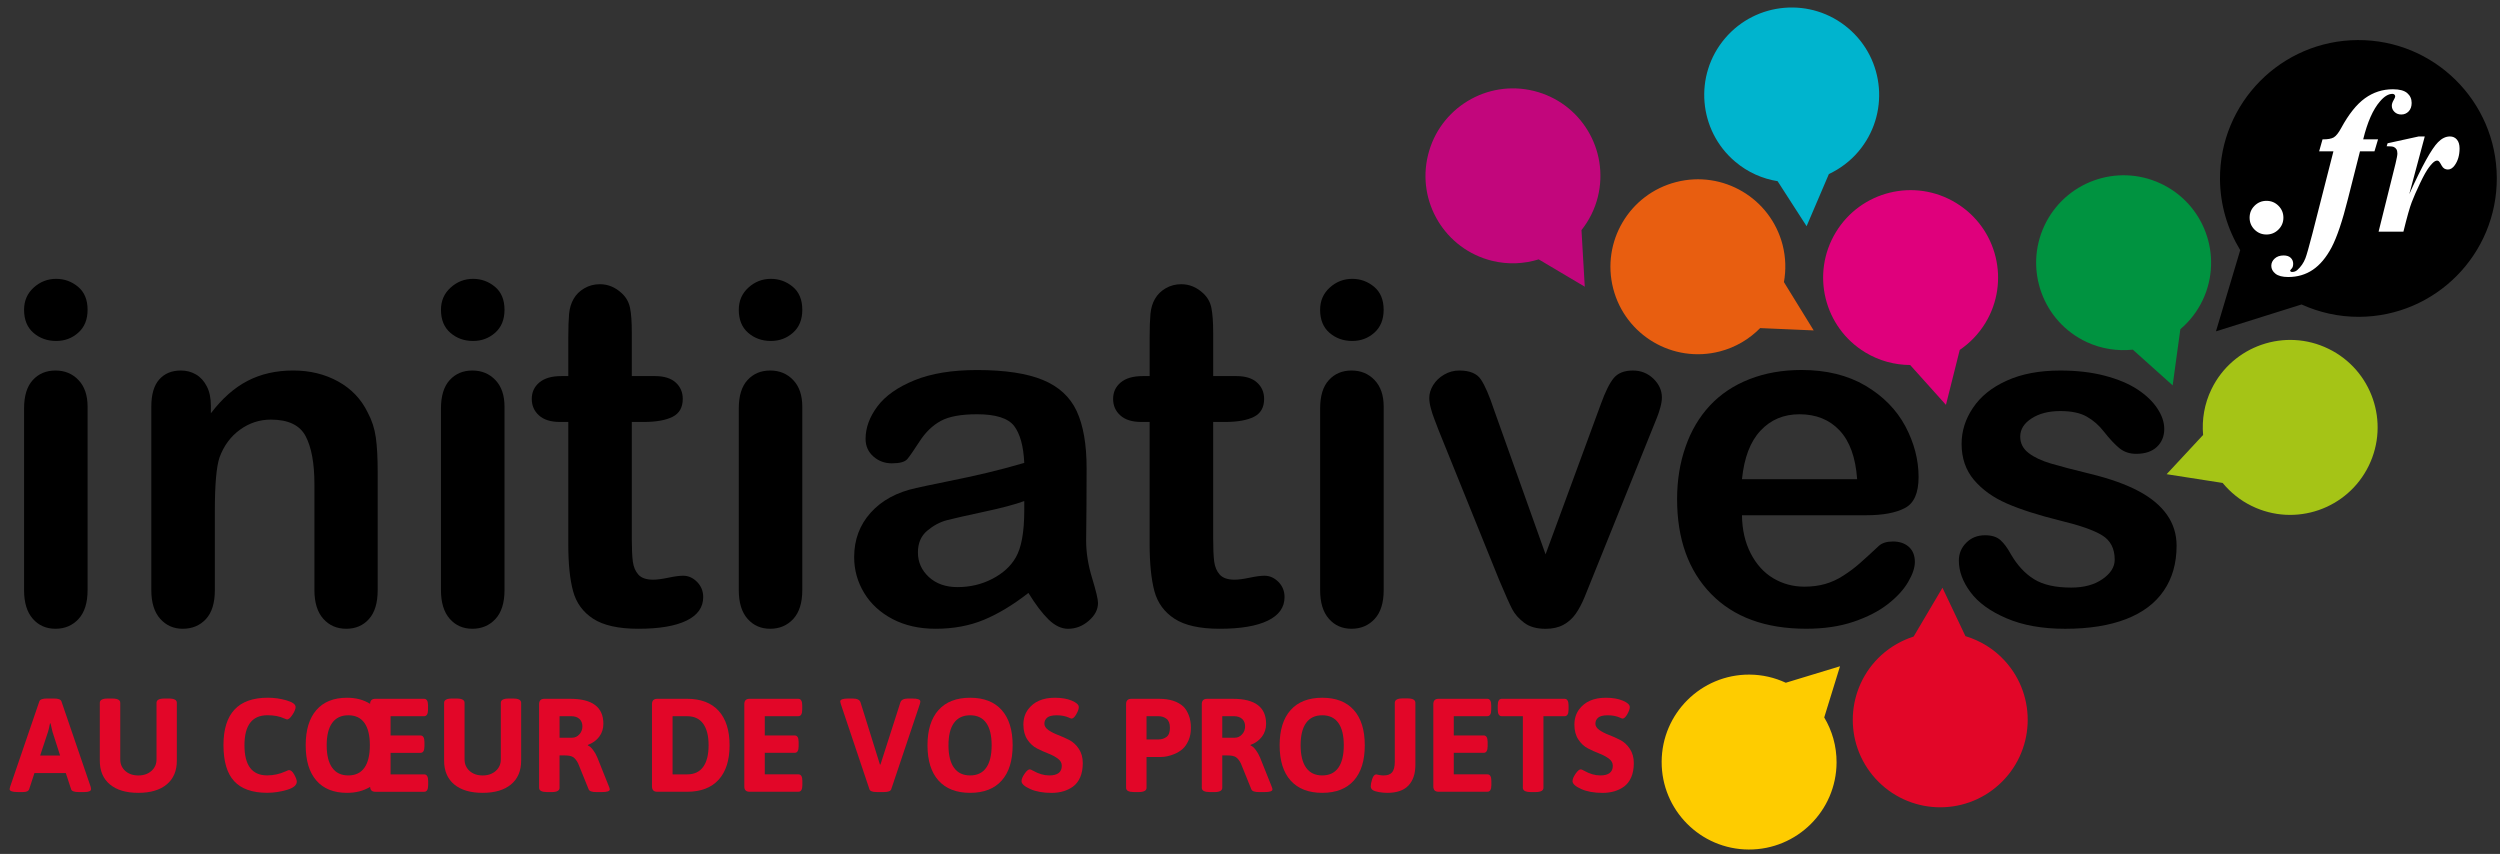 <?xml version="1.0" encoding="utf-8"?>
<!-- Generator: Adobe Illustrator 16.0.0, SVG Export Plug-In . SVG Version: 6.00 Build 0)  -->
<!DOCTYPE svg PUBLIC "-//W3C//DTD SVG 1.1//EN" "http://www.w3.org/Graphics/SVG/1.1/DTD/svg11.dtd">
<svg version="1.1" id="Calque_1" xmlns="http://www.w3.org/2000/svg" xmlns:xlink="http://www.w3.org/1999/xlink" x="0px" y="0px"
	 width="404px" height="138px" viewBox="33.25 47.5 404 138" enable-background="new 33.25 47.5 404 138" xml:space="preserve">
<rect x="33.25" y="47.5" width="404" height="138" fill="#333333" stroke="none"/>
<g>
	<path fill="#A5C416" d="M389.273,117.788c-0.216-2.47,0.195-5.022,1.36-7.414c3.423-7.017,11.892-9.933,18.901-6.509
		c7.02,3.419,9.927,11.876,6.51,18.894c-3.417,7.021-11.88,9.937-18.896,6.515c-1.895-0.916-3.46-2.213-4.721-3.732l-9.048-1.412
		L389.273,117.788z"/>
	<path fill="#009340" d="M377.912,104.003c-2.468,0.258-5.021-0.103-7.438-1.22c-7.084-3.295-10.15-11.696-6.867-18.775
		c3.291-7.076,11.69-10.156,18.771-6.865c7.09,3.287,10.156,11.691,6.87,18.771c-0.895,1.906-2.146,3.506-3.655,4.786l-1.242,9.077
		L377.912,104.003z"/>
	<path fill="#C2067C" d="M281.902,89.414c-2.359,0.732-4.945,0.867-7.528,0.234c-7.576-1.863-12.224-9.518-10.354-17.096
		c1.854-7.578,9.511-12.223,17.09-10.359c7.584,1.858,12.218,9.515,10.361,17.093c-0.498,2.042-1.435,3.855-2.654,5.402l0.533,9.143
		L281.902,89.414z"/>
	<path fill="#E20628" d="M350.864,150.301c2.369,0.715,4.591,2.035,6.378,4.004c5.257,5.775,4.839,14.713-0.935,19.969
		c-5.771,5.259-14.71,4.84-19.97-0.938c-5.252-5.771-4.825-14.707,0.934-19.963c1.562-1.412,3.348-2.404,5.222-3.006l4.658-7.887
		L350.864,150.301z"/>
	<path fill="#E85E10" d="M317.691,100.52c-1.74,1.769-3.953,3.106-6.522,3.773c-7.567,1.949-15.272-2.596-17.224-10.154
		c-1.947-7.561,2.595-15.269,10.154-17.213c7.562-1.955,15.268,2.594,17.219,10.15c0.521,2.035,0.562,4.068,0.214,6.013l4.808,7.806
		L317.691,100.52z"/>
	<path fill="#FECC00" d="M328.045,163.438c1.271,2.129,2.004,4.609,1.995,7.271c-0.033,7.809-6.392,14.105-14.198,14.074
		c-7.803-0.029-14.105-6.389-14.068-14.195c0.031-7.803,6.386-14.107,14.188-14.072c2.099,0.01,4.079,0.486,5.873,1.316l8.762-2.664
		L328.045,163.438z"/>
	<path fill="#DF007C" d="M341.932,106.486c-2.471-0.016-4.971-0.657-7.252-2.036c-6.681-4.044-8.808-12.738-4.763-19.412
		c4.044-6.679,12.74-8.81,19.406-4.757c6.688,4.042,8.815,12.732,4.769,19.404c-1.096,1.795-2.52,3.254-4.148,4.359l-2.229,8.885
		L341.932,106.486z"/>
	<path fill="#00B4CE" d="M320.51,76.779c-2.449-0.395-4.82-1.43-6.846-3.144c-5.967-5.044-6.707-13.965-1.668-19.92
		c5.047-5.958,13.963-6.701,19.922-1.66c5.96,5.042,6.702,13.958,1.658,19.922c-1.35,1.599-3,2.809-4.78,3.649l-3.601,8.427
		L320.51,76.779z"/>
	<path d="M42.325,102.6c-1.43,0-2.648-0.435-3.667-1.312c-1.012-0.878-1.518-2.119-1.518-3.723c0-1.455,0.517-2.65,1.555-3.592
		c1.047-0.943,2.253-1.412,3.631-1.412c1.33,0,2.508,0.426,3.534,1.28c1.031,0.854,1.544,2.093,1.544,3.724
		c0,1.578-0.504,2.812-1.511,3.701C44.897,102.156,43.706,102.6,42.325,102.6z M47.404,113.208v29.66
		c0,2.053-0.492,3.61-1.469,4.664c-0.972,1.051-2.215,1.577-3.721,1.577c-1.506,0-2.729-0.543-3.667-1.618
		c-0.939-1.074-1.407-2.617-1.407-4.623v-29.361c0-2.03,0.468-3.562,1.407-4.586c0.938-1.032,2.162-1.546,3.667-1.546
		s2.749,0.514,3.721,1.546C46.912,109.943,47.404,111.372,47.404,113.208z"/>
	<path d="M67.326,113.049v1.24c1.811-2.379,3.779-4.129,5.926-5.238c2.144-1.117,4.605-1.678,7.385-1.678
		c2.705,0,5.121,0.594,7.253,1.77c2.133,1.178,3.725,2.842,4.775,5c0.678,1.256,1.118,2.607,1.319,4.062
		c0.203,1.453,0.299,3.305,0.299,5.559v19.104c0,2.053-0.465,3.61-1.407,4.664c-0.938,1.051-2.161,1.577-3.667,1.577
		c-1.53,0-2.767-0.543-3.722-1.618c-0.951-1.074-1.427-2.617-1.427-4.623v-17.104c0-3.388-0.474-5.972-1.415-7.769
		c-0.937-1.785-2.808-2.687-5.622-2.687c-1.827,0-3.492,0.545-4.996,1.637c-1.508,1.089-2.609,2.584-3.309,4.492
		c-0.502,1.521-0.749,4.388-0.749,8.568v12.861c0,2.082-0.484,3.641-1.449,4.684c-0.968,1.037-2.214,1.559-3.743,1.559
		c-1.479,0-2.692-0.543-3.645-1.618c-0.954-1.074-1.43-2.617-1.43-4.623v-29.66c0-1.961,0.425-3.42,1.281-4.385
		c0.85-0.962,2.015-1.449,3.496-1.449c0.9,0,1.715,0.215,2.444,0.642c0.725,0.422,1.309,1.066,1.746,1.92
		C67.108,110.784,67.326,111.829,67.326,113.049z"/>
	<path d="M109.701,102.6c-1.434,0-2.652-0.435-3.663-1.312c-1.018-0.878-1.527-2.119-1.527-3.723c0-1.455,0.515-2.65,1.565-3.592
		c1.033-0.943,2.248-1.412,3.625-1.412c1.326,0,2.502,0.426,3.533,1.28c1.026,0.854,1.546,2.093,1.546,3.724
		c0,1.578-0.507,2.812-1.507,3.701C112.265,102.156,111.082,102.6,109.701,102.6z M114.78,113.208v29.66
		c0,2.053-0.493,3.61-1.468,4.664c-0.981,1.051-2.222,1.577-3.726,1.577c-1.5,0-2.725-0.543-3.665-1.618
		c-0.937-1.074-1.411-2.617-1.411-4.623v-29.361c0-2.03,0.475-3.562,1.411-4.586c0.94-1.032,2.165-1.546,3.665-1.546
		c1.504,0,2.745,0.514,3.726,1.546C114.287,109.943,114.78,111.372,114.78,113.208z"/>
	<path d="M123.953,108.277h1.133v-6.164c0-1.655,0.046-2.948,0.128-3.891c0.091-0.943,0.336-1.748,0.737-2.428
		c0.399-0.703,0.976-1.27,1.732-1.706c0.75-0.442,1.585-0.659,2.518-0.659c1.298,0,2.481,0.487,3.531,1.463
		c0.706,0.651,1.147,1.448,1.336,2.387c0.193,0.943,0.28,2.277,0.28,4.008v6.99h3.761c1.454,0,2.562,0.347,3.33,1.035
		c0.762,0.689,1.144,1.572,1.144,2.648c0,1.379-0.549,2.346-1.634,2.893c-1.091,0.554-2.652,0.836-4.68,0.836h-1.921v18.869
		c0,1.604,0.058,2.842,0.168,3.701c0.119,0.867,0.414,1.57,0.903,2.107c0.486,0.539,1.286,0.812,2.386,0.812
		c0.604,0,1.42-0.106,2.449-0.322c1.023-0.219,1.823-0.317,2.403-0.317c0.826,0,1.575,0.33,2.235,0.996
		c0.661,0.666,0.996,1.485,0.996,2.461c0,1.647-0.903,2.922-2.704,3.799c-1.809,0.877-4.399,1.315-7.783,1.315
		c-3.203,0-5.635-0.545-7.294-1.62c-1.654-1.074-2.739-2.568-3.249-4.47c-0.522-1.91-0.773-4.446-0.773-7.633v-19.699h-1.357
		c-1.475,0-2.602-0.354-3.382-1.061c-0.776-0.697-1.162-1.586-1.162-2.668c0-1.076,0.405-1.959,1.221-2.648
		C121.22,108.624,122.401,108.277,123.953,108.277z"/>
	<path d="M157.821,102.6c-1.422,0-2.648-0.435-3.66-1.312c-1.018-0.878-1.523-2.119-1.523-3.723c0-1.455,0.52-2.65,1.559-3.592
		c1.039-0.943,2.25-1.412,3.625-1.412c1.333,0,2.512,0.426,3.539,1.28c1.025,0.854,1.541,2.093,1.541,3.724
		c0,1.578-0.5,2.812-1.504,3.701C160.396,102.156,159.204,102.6,157.821,102.6z M162.9,113.208v29.66
		c0,2.053-0.492,3.61-1.465,4.664c-0.978,1.051-2.219,1.577-3.722,1.577c-1.505,0-2.725-0.543-3.667-1.618
		c-0.944-1.074-1.409-2.617-1.409-4.623v-29.361c0-2.03,0.465-3.562,1.409-4.586c0.942-1.032,2.162-1.546,3.667-1.546
		c1.502,0,2.744,0.514,3.722,1.546C162.409,109.943,162.9,111.372,162.9,113.208z"/>
	<path d="M199.442,143.32c-2.479,1.931-4.875,3.378-7.199,4.343c-2.316,0.961-4.917,1.446-7.8,1.446
		c-2.631,0-4.944-0.521-6.936-1.559c-1.99-1.043-3.531-2.449-4.609-4.23c-1.076-1.78-1.616-3.707-1.616-5.795
		c0-2.803,0.892-5.194,2.67-7.176c1.78-1.981,4.22-3.311,7.337-3.983c0.646-0.156,2.264-0.494,4.847-1.023
		c2.584-0.52,4.792-1,6.64-1.442c1.837-0.439,3.838-0.969,5.994-1.596c-0.124-2.705-0.672-4.693-1.633-5.964
		c-0.972-1.262-2.966-1.896-5.999-1.896c-2.61,0-4.566,0.363-5.885,1.091c-1.318,0.725-2.442,1.819-3.383,3.271
		s-1.604,2.414-1.991,2.873c-0.392,0.467-1.224,0.695-2.502,0.695c-1.152,0-2.151-0.365-2.991-1.109
		c-0.836-0.738-1.259-1.682-1.259-2.84c0-1.803,0.643-3.557,1.921-5.262c1.278-1.703,3.267-3.104,5.975-4.209
		c2.704-1.104,6.08-1.656,10.116-1.656c4.51,0,8.057,0.538,10.638,1.602c2.581,1.067,4.407,2.746,5.477,5.053
		c1.061,2.307,1.592,5.367,1.592,9.176c0,2.406-0.007,4.447-0.021,6.127c-0.011,1.684-0.028,3.553-0.054,5.6
		c0,1.935,0.319,3.947,0.959,6.041c0.637,2.095,0.959,3.438,0.959,4.043c0,1.056-0.494,2.011-1.49,2.873
		c-0.986,0.861-2.11,1.299-3.359,1.299c-1.056,0-2.098-0.497-3.124-1.479C201.685,146.627,200.597,145.195,199.442,143.32z
		 M198.77,128.471c-1.503,0.551-3.691,1.137-6.565,1.744c-2.866,0.615-4.859,1.072-5.959,1.354c-1.099,0.291-2.153,0.852-3.152,1.69
		c-1.004,0.837-1.508,2.013-1.508,3.519c0,1.553,0.587,2.875,1.765,3.967c1.183,1.088,2.725,1.631,4.628,1.631
		c2.03,0,3.902-0.439,5.625-1.332c1.714-0.889,2.975-2.033,3.78-3.438c0.922-1.559,1.388-4.11,1.388-7.668v-1.467H198.77z"/>
	<path d="M217.904,108.277h1.128v-6.164c0-1.655,0.046-2.948,0.13-3.891c0.094-0.943,0.334-1.748,0.734-2.428
		c0.403-0.703,0.979-1.27,1.727-1.706c0.759-0.442,1.6-0.659,2.523-0.659c1.305,0,2.49,0.487,3.535,1.463
		c0.703,0.651,1.153,1.448,1.334,2.387c0.189,0.943,0.286,2.277,0.286,4.008v6.99h3.757c1.455,0,2.567,0.347,3.322,1.035
		c0.764,0.689,1.152,1.572,1.152,2.648c0,1.379-0.551,2.346-1.637,2.893c-1.09,0.554-2.658,0.836-4.681,0.836h-1.915v18.869
		c0,1.604,0.051,2.842,0.166,3.701c0.116,0.867,0.416,1.57,0.902,2.107c0.49,0.539,1.29,0.812,2.384,0.812
		c0.604,0,1.423-0.106,2.44-0.322c1.031-0.219,1.842-0.317,2.406-0.317c0.834,0,1.575,0.33,2.246,0.996
		c0.658,0.666,0.989,1.485,0.989,2.461c0,1.647-0.897,2.922-2.706,3.799c-1.799,0.877-4.4,1.315-7.781,1.315
		c-3.209,0-5.637-0.545-7.293-1.62c-1.656-1.074-2.74-2.568-3.256-4.47c-0.504-1.91-0.768-4.446-0.768-7.633v-19.699h-1.354
		c-1.476,0-2.603-0.354-3.383-1.061c-0.78-0.697-1.163-1.586-1.163-2.668c0-1.076,0.406-1.959,1.223-2.648
		C215.168,108.624,216.354,108.277,217.904,108.277z"/>
	<path d="M256.854,113.208v29.66c0,2.053-0.488,3.61-1.471,4.664c-0.979,1.051-2.218,1.577-3.725,1.577
		c-1.501,0-2.729-0.543-3.664-1.618c-0.944-1.074-1.41-2.617-1.41-4.623v-29.361c0-2.03,0.466-3.562,1.41-4.586
		c0.938-1.032,2.163-1.546,3.664-1.546c1.507,0,2.744,0.514,3.725,1.546C256.361,109.943,256.854,111.372,256.854,113.208z"/>
	<path d="M274.701,113.77l8.312,23.312l8.949-24.326c0.707-1.959,1.395-3.344,2.064-4.157c0.682-0.812,1.701-1.223,3.091-1.223
		c1.301,0,2.405,0.438,3.319,1.316c0.914,0.881,1.375,1.899,1.375,3.045c0,0.449-0.08,0.979-0.246,1.582
		c-0.157,0.604-0.352,1.166-0.562,1.688c-0.214,0.531-0.459,1.127-0.731,1.809l-9.852,24.439c-0.273,0.701-0.635,1.598-1.076,2.67
		c-0.438,1.074-0.928,2-1.461,2.764c-0.544,0.767-1.197,1.354-1.992,1.781c-0.787,0.428-1.75,0.645-2.883,0.645
		c-1.455,0-2.615-0.334-3.474-0.995c-0.868-0.664-1.504-1.392-1.917-2.187c-0.41-0.789-1.113-2.352-2.09-4.678l-9.775-24.172
		c-0.224-0.605-0.453-1.207-0.691-1.807c-0.238-0.604-0.437-1.215-0.601-1.844c-0.167-0.625-0.241-1.171-0.241-1.617
		c0-0.701,0.209-1.396,0.633-2.09c0.431-0.689,1.02-1.252,1.77-1.688c0.752-0.44,1.57-0.662,2.441-0.662
		c1.703,0,2.875,0.489,3.514,1.467C273.225,109.818,273.938,111.461,274.701,113.77z"/>
	<path d="M334.829,130.764h-20.075c0.023,2.33,0.495,4.381,1.407,6.162c0.918,1.775,2.134,3.123,3.655,4.025
		c1.512,0.898,3.181,1.354,5.015,1.354c1.229,0,2.353-0.146,3.368-0.436c1.008-0.287,2.001-0.736,2.941-1.354
		c0.959-0.608,1.834-1.268,2.636-1.975c0.808-0.703,1.841-1.652,3.131-2.857c0.519-0.453,1.268-0.678,2.249-0.678
		c1.052,0,1.907,0.291,2.557,0.865c0.647,0.578,0.979,1.395,0.979,2.443c0,0.934-0.367,2.018-1.099,3.254
		c-0.72,1.24-1.819,2.428-3.281,3.57c-1.476,1.145-3.312,2.088-5.535,2.84c-2.21,0.752-4.762,1.129-7.646,1.129
		c-6.592,0-11.718-1.881-15.377-5.635c-3.661-3.767-5.486-8.867-5.486-15.312c0-3.031,0.451-5.845,1.36-8.437
		c0.895-2.6,2.211-4.819,3.937-6.68c1.732-1.854,3.862-3.273,6.395-4.266c2.532-0.994,5.343-1.485,8.426-1.485
		c4.005,0,7.446,0.845,10.324,2.536c2.86,1.695,5.01,3.881,6.448,6.562c1.42,2.686,2.134,5.416,2.134,8.192
		c0,2.588-0.737,4.261-2.218,5.024C339.596,130.379,337.52,130.764,334.829,130.764z M314.754,124.936h18.609
		c-0.245-3.512-1.194-6.129-2.84-7.881c-1.638-1.742-3.8-2.609-6.479-2.609c-2.56,0-4.657,0.886-6.298,2.652
		C316.095,118.855,315.104,121.473,314.754,124.936z"/>
	<path d="M384.987,135.686c0,2.834-0.69,5.258-2.072,7.273c-1.374,2.021-3.411,3.551-6.106,4.592
		c-2.692,1.037-5.966,1.561-9.827,1.561c-3.688,0-6.847-0.562-9.478-1.694c-2.633-1.125-4.579-2.539-5.828-4.229
		c-1.254-1.688-1.875-3.393-1.875-5.094c0-1.127,0.4-2.096,1.202-2.893c0.802-0.809,1.815-1.205,3.041-1.205
		c1.069,0,1.903,0.264,2.481,0.787c0.584,0.525,1.126,1.266,1.648,2.221c1.055,1.828,2.316,3.197,3.787,4.098
		c1.463,0.904,3.46,1.351,5.996,1.351c2.053,0,3.735-0.451,5.052-1.367c1.319-0.912,1.979-1.957,1.979-3.14
		c0-1.807-0.686-3.122-2.046-3.948c-1.369-0.83-3.611-1.613-6.755-2.369c-3.528-0.875-6.422-1.799-8.633-2.765
		c-2.21-0.965-3.98-2.237-5.313-3.812c-1.332-1.584-1.996-3.524-1.996-5.829c0-2.058,0.608-4,1.846-5.828
		c1.226-1.832,3.027-3.291,5.436-4.375c2.387-1.095,5.281-1.644,8.664-1.644c2.653,0,5.04,0.276,7.159,0.828
		c2.117,0.555,3.89,1.29,5.308,2.219c1.412,0.927,2.486,1.959,3.226,3.086c0.744,1.121,1.113,2.229,1.113,3.306
		c0,1.178-0.395,2.149-1.188,2.897c-0.792,0.75-1.904,1.127-3.363,1.127c-1.046,0-1.942-0.305-2.687-0.901
		c-0.743-0.605-1.586-1.508-2.534-2.711c-0.776-1-1.689-1.802-2.747-2.398c-1.054-0.605-2.475-0.902-4.285-0.902
		c-1.854,0-3.403,0.391-4.623,1.182c-1.233,0.789-1.848,1.771-1.848,2.949c0,1.078,0.456,1.963,1.358,2.65
		c0.896,0.693,2.118,1.262,3.644,1.711c1.533,0.451,3.637,1.006,6.317,1.654c3.181,0.775,5.776,1.705,7.804,2.785
		c2.016,1.069,3.548,2.348,4.582,3.812C384.458,132.139,384.987,133.809,384.987,135.686z"/>
	<path d="M251.771,102.6c-1.429,0-2.644-0.435-3.672-1.312c-1.011-0.878-1.518-2.119-1.518-3.723c0-1.455,0.52-2.65,1.562-3.592
		c1.035-0.943,2.246-1.412,3.627-1.412c1.33,0,2.502,0.426,3.533,1.28c1.022,0.854,1.545,2.093,1.545,3.724
		c0,1.578-0.51,2.812-1.507,3.701C254.34,102.156,253.15,102.6,251.771,102.6z"/>
	<path d="M395.27,87.922c-2.032-3.352-3.239-7.258-3.269-11.467c-0.059-12.352,9.908-22.417,22.255-22.479
		c12.348-0.066,22.411,9.896,22.477,22.245c0.063,12.352-9.897,22.415-22.245,22.48c-3.322,0.014-6.459-0.715-9.307-1.999
		l-13.83,4.342L395.27,87.922z"/>
	<g>
		<path fill="#FFFFFF" d="M399.508,79.956c0.769,0,1.412,0.267,1.942,0.797c0.531,0.53,0.797,1.172,0.797,1.924
			c0,0.753-0.271,1.394-0.805,1.925c-0.537,0.53-1.182,0.795-1.937,0.795c-0.75,0-1.393-0.266-1.924-0.795
			c-0.53-0.531-0.795-1.172-0.795-1.925c0-0.752,0.265-1.394,0.795-1.924C398.115,80.223,398.758,79.956,399.508,79.956z"/>
		<path fill="#FFFFFF" d="M414.623,71.958l-1.941,7.667c-0.902,3.616-1.792,6.236-2.652,7.864c-0.863,1.627-1.872,2.827-3.027,3.608
			c-1.155,0.779-2.479,1.168-3.972,1.168c-0.94,0-1.634-0.181-2.075-0.539c-0.443-0.359-0.664-0.783-0.664-1.27
			c0-0.452,0.181-0.844,0.547-1.176c0.363-0.333,0.847-0.499,1.444-0.499c0.497,0,0.88,0.127,1.146,0.381
			c0.269,0.255,0.398,0.575,0.398,0.962c0,0.354-0.084,0.619-0.25,0.788c-0.166,0.171-0.247,0.286-0.247,0.34l0.081,0.118
			c0.063,0.053,0.144,0.081,0.23,0.081c0.332,0,0.614-0.104,0.849-0.313c0.586-0.521,1.021-1.152,1.31-1.892
			c0.199-0.509,0.581-1.854,1.146-4.031l3.385-13.258h-2.31l0.551-1.938c0.827,0.01,1.432-0.096,1.809-0.315
			c0.374-0.223,0.773-0.72,1.194-1.494c1.216-2.246,2.5-3.855,3.849-4.828c1.353-0.973,2.853-1.459,4.512-1.459
			c1.063,0,1.832,0.203,2.315,0.612c0.479,0.41,0.722,0.941,0.722,1.592c0,0.577-0.16,1.033-0.479,1.369
			c-0.322,0.337-0.724,0.507-1.194,0.507c-0.442,0-0.809-0.138-1.094-0.414c-0.29-0.276-0.438-0.608-0.438-0.996
			c0-0.276,0.096-0.57,0.274-0.879c0.185-0.311,0.272-0.52,0.272-0.63c0-0.122-0.042-0.221-0.123-0.298
			c-0.084-0.078-0.188-0.118-0.323-0.118c-0.652,0-1.321,0.405-2.007,1.213c-1.129,1.294-2.034,3.34-2.721,6.139h2.402l-0.578,1.939
			L414.623,71.958L414.623,71.958z"/>
		<path fill="#FFFFFF" d="M425.091,69.552l-2.503,9.325c2.057-4.545,3.604-7.343,4.646-8.395c0.607-0.619,1.252-0.931,1.924-0.931
			c0.465,0,0.842,0.169,1.127,0.507c0.29,0.338,0.432,0.816,0.432,1.437c0,1.073-0.259,1.974-0.775,2.705
			c-0.332,0.464-0.703,0.696-1.113,0.696c-0.439,0-0.771-0.205-0.995-0.615c-0.22-0.408-0.377-0.648-0.464-0.721
			c-0.088-0.074-0.184-0.109-0.28-0.109c-0.11,0-0.229,0.033-0.35,0.101c-0.245,0.132-0.562,0.457-0.954,0.97
			c-0.394,0.515-0.878,1.375-1.453,2.582c-0.572,1.205-1.022,2.227-1.342,3.061c-0.323,0.834-0.771,2.425-1.348,4.77h-4.013
			l2.737-10.998c0.199-0.822,0.299-1.361,0.299-1.627c0-0.299-0.054-0.531-0.16-0.697c-0.104-0.166-0.246-0.288-0.432-0.365
			c-0.183-0.077-0.562-0.116-1.139-0.116l0.151-0.479l5.009-1.098L425.091,69.552L425.091,69.552z"/>
	</g>
	<g>
		<path fill="#E20628" d="M34.803,175.021c0-0.057,0.028-0.186,0.085-0.387l4.723-13.803c0.115-0.301,0.522-0.451,1.224-0.451h1.116
			c0.702,0,1.109,0.15,1.224,0.451l4.722,13.803c0.043,0.146,0.064,0.273,0.064,0.387c0,0.314-0.357,0.474-1.072,0.474h-0.945
			c-0.7,0-1.102-0.149-1.202-0.449l-0.858-2.621h-5.066l-0.858,2.621c-0.101,0.3-0.43,0.449-0.989,0.449h-0.858
			C35.24,175.495,34.803,175.336,34.803,175.021z M39.74,169.592h3.221l-1.224-3.82l-0.322-1.373h-0.087
			c-0.129,0.672-0.235,1.129-0.322,1.373L39.74,169.592z"/>
		<path fill="#E20628" d="M49.378,170.43v-9.359c0-0.457,0.428-0.688,1.288-0.688h0.729c0.858,0,1.288,0.229,1.288,0.688v9.146
			c0,0.759,0.272,1.382,0.815,1.867c0.545,0.487,1.245,0.729,2.105,0.729c0.858,0,1.562-0.242,2.114-0.729
			c0.55-0.485,0.826-1.108,0.826-1.867v-9.146c0-0.457,0.429-0.688,1.288-0.688h0.709c0.858,0,1.287,0.229,1.287,0.688v9.359
			c0,1.646-0.543,2.922-1.631,3.83c-1.088,0.908-2.619,1.363-4.593,1.363c-1.976,0-3.508-0.455-4.594-1.363
			C49.921,173.352,49.378,172.075,49.378,170.43z"/>
		<path fill="#E20628" d="M69.363,167.896c0-5.098,2.39-7.645,7.169-7.645c1.045,0,2.055,0.145,3.028,0.432
			c0.973,0.283,1.459,0.644,1.459,1.07c0,0.314-0.168,0.729-0.504,1.246c-0.336,0.516-0.633,0.771-0.891,0.771
			c-0.043,0-0.193-0.058-0.451-0.172c-0.745-0.345-1.646-0.515-2.705-0.515c-2.476,0-3.714,1.619-3.714,4.86
			c0,3.242,1.224,4.861,3.671,4.861c1.029,0,2.018-0.215,2.962-0.645c0.315-0.145,0.501-0.215,0.559-0.215
			c0.3,0,0.587,0.246,0.858,0.74s0.408,0.869,0.408,1.127c0,0.572-0.529,1.018-1.588,1.33c-1.06,0.313-2.125,0.475-3.198,0.475
			c-2.404,0-4.183-0.627-5.335-1.879C69.938,172.493,69.363,170.543,69.363,167.896z"/>
		<path fill="#E20628" d="M84.378,173.639c-1.153-1.324-1.728-3.225-1.728-5.699c0-2.476,0.575-4.375,1.728-5.698
			c1.152-1.324,2.802-1.986,4.948-1.986c1.445,0,2.69,0.33,3.735,0.988c0-0.545,0.286-0.815,0.858-0.815h7.857
			c0.43,0,0.644,0.356,0.644,1.071v0.668c0,0.715-0.214,1.072-0.644,1.072h-5.41v3.112h4.83c0.43,0,0.645,0.357,0.645,1.07v0.668
			c0,0.715-0.214,1.072-0.645,1.072h-4.83v3.479h5.432c0.429,0,0.643,0.355,0.643,1.072v0.664c0,0.719-0.214,1.074-0.643,1.074
			H93.92c-0.558,0-0.845-0.266-0.858-0.793c-1.059,0.645-2.305,0.965-3.735,0.965C87.18,175.624,85.531,174.961,84.378,173.639z
			 M86.932,171.566c0.594,0.83,1.463,1.244,2.609,1.244c1.144,0,2.011-0.414,2.598-1.244c0.586-0.83,0.879-2.039,0.879-3.629
			c0-1.588-0.293-2.793-0.879-3.617c-0.587-0.821-1.454-1.231-2.598-1.231c-1.146,0-2.015,0.41-2.609,1.231
			c-0.593,0.824-0.89,2.029-0.89,3.617C86.042,169.527,86.339,170.736,86.932,171.566z"/>
		<path fill="#E20628" d="M105.019,170.43v-9.359c0-0.457,0.428-0.688,1.288-0.688h0.729c0.858,0,1.288,0.229,1.288,0.688v9.146
			c0,0.759,0.272,1.382,0.815,1.867c0.545,0.487,1.245,0.729,2.105,0.729c0.858,0,1.562-0.242,2.114-0.729
			c0.55-0.485,0.826-1.108,0.826-1.867v-9.146c0-0.457,0.429-0.688,1.288-0.688h0.708c0.858,0,1.287,0.229,1.287,0.688v9.359
			c0,1.646-0.543,2.922-1.631,3.83s-2.619,1.363-4.593,1.363c-1.976,0-3.508-0.455-4.595-1.363
			C105.562,173.352,105.019,172.075,105.019,170.43z"/>
		<path fill="#E20628" d="M120.367,174.809v-13.522c0-0.572,0.286-0.859,0.858-0.859h4.186c3.563,0,5.346,1.347,5.346,4.035
			c0,0.804-0.226,1.5-0.676,2.095c-0.45,0.594-1.063,1.032-1.836,1.319v0.086c0.272,0.101,0.55,0.34,0.837,0.72
			c0.286,0.379,0.522,0.799,0.708,1.256l1.889,4.725c0.071,0.188,0.108,0.32,0.108,0.406c0,0.287-0.43,0.43-1.289,0.43h-0.88
			c-0.716,0-1.13-0.148-1.245-0.449l-1.696-4.188c-0.244-0.473-0.504-0.805-0.784-0.998c-0.278-0.192-0.741-0.29-1.383-0.29h-0.837
			v5.237c0,0.459-0.43,0.688-1.288,0.688h-0.729C120.795,175.495,120.367,175.266,120.367,174.809z M123.673,166.715h2.039
			c0.444,0,0.831-0.18,1.16-0.537c0.329-0.354,0.493-0.789,0.493-1.299c0-0.508-0.16-0.906-0.481-1.203
			c-0.322-0.291-0.763-0.438-1.32-0.438h-1.889v3.478L123.673,166.715L123.673,166.715z"/>
		<path fill="#E20628" d="M138.612,174.594v-13.311c0-0.572,0.286-0.857,0.858-0.857h4.809c2.218,0,3.918,0.646,5.099,1.941
			c1.18,1.295,1.771,3.15,1.771,5.57s-0.591,4.274-1.771,5.569c-1.181,1.298-2.88,1.943-5.099,1.943h-4.809
			C138.898,175.452,138.612,175.167,138.612,174.594z M141.939,172.641h2.34c1.146,0,2.011-0.399,2.598-1.203
			c0.586-0.801,0.881-1.967,0.881-3.498c0-1.53-0.294-2.696-0.881-3.498c-0.587-0.803-1.452-1.203-2.598-1.203h-2.34V172.641z"/>
		<path fill="#E20628" d="M153.531,174.594v-13.311c0-0.572,0.286-0.857,0.858-0.857h7.857c0.43,0,0.645,0.357,0.645,1.072v0.666
			c0,0.717-0.214,1.072-0.645,1.072h-5.409v3.113h4.83c0.43,0,0.644,0.356,0.644,1.071v0.666c0,0.716-0.214,1.072-0.644,1.072h-4.83
			v3.479h5.431c0.43,0,0.644,0.355,0.644,1.07v0.666c0,0.717-0.214,1.074-0.644,1.074h-7.878
			C153.816,175.452,153.531,175.167,153.531,174.594z"/>
		<path fill="#E20628" d="M169.029,160.854c0-0.312,0.436-0.473,1.309-0.473h0.708c0.716,0,1.137,0.207,1.266,0.623l3.134,10.045
			h0.087l3.219-10.045c0.143-0.416,0.565-0.623,1.267-0.623h0.665c0.858,0,1.289,0.158,1.289,0.473c0,0.113-0.021,0.244-0.064,0.388
			l-4.638,13.805c-0.1,0.3-0.5,0.449-1.202,0.449h-1.116c-0.702,0-1.102-0.149-1.203-0.449l-4.636-13.805
			C169.057,161.04,169.029,160.913,169.029,160.854z"/>
		<path fill="#E20628" d="M184.914,173.639c-1.188-1.324-1.781-3.225-1.781-5.699c0-2.476,0.594-4.375,1.781-5.698
			c1.188-1.324,2.892-1.986,5.109-1.986c2.218,0,3.918,0.662,5.099,1.986c1.181,1.323,1.771,3.223,1.771,5.698
			c0,2.478-0.591,4.375-1.771,5.699c-1.181,1.322-2.88,1.984-5.099,1.984C187.806,175.624,186.102,174.961,184.914,173.639z
			 M187.415,171.566c0.594,0.83,1.463,1.244,2.608,1.244c1.144,0,2.011-0.414,2.598-1.244s0.879-2.039,0.879-3.629
			c0-1.588-0.292-2.793-0.879-3.617c-0.586-0.821-1.454-1.231-2.598-1.231c-1.145,0-2.015,0.41-2.608,1.231
			c-0.594,0.824-0.891,2.029-0.891,3.617C186.524,169.527,186.821,170.736,187.415,171.566z"/>
		<path fill="#E20628" d="M198.33,173.734c0-0.327,0.165-0.729,0.494-1.202c0.329-0.472,0.608-0.707,0.837-0.707
			c0.085,0,0.272,0.077,0.558,0.235c0.888,0.5,1.753,0.75,2.597,0.75c1.346,0,2.018-0.521,2.018-1.565
			c0-0.459-0.214-0.845-0.645-1.16c-0.428-0.312-0.947-0.59-1.556-0.826c-0.609-0.233-1.213-0.506-1.813-0.813
			c-0.602-0.31-1.118-0.783-1.546-1.428c-0.43-0.646-0.644-1.449-0.644-2.414c0-0.967,0.257-1.795,0.773-2.48
			c0.93-1.244,2.368-1.867,4.314-1.867c1.089,0,2.005,0.158,2.748,0.473c0.745,0.314,1.117,0.658,1.117,1.029
			c0,0.316-0.138,0.707-0.409,1.172s-0.529,0.697-0.773,0.697c-0.055,0-0.185-0.051-0.385-0.148
			c-0.572-0.26-1.234-0.389-1.986-0.389c-0.75,0-1.273,0.129-1.567,0.389c-0.292,0.256-0.44,0.578-0.44,0.965
			c0,0.386,0.214,0.729,0.645,1.029c0.431,0.301,0.944,0.564,1.546,0.795c0.602,0.229,1.206,0.498,1.812,0.808
			c0.608,0.307,1.127,0.78,1.558,1.426c0.429,0.646,0.644,1.414,0.644,2.31c0,0.895-0.14,1.66-0.418,2.297
			c-0.279,0.637-0.662,1.135-1.148,1.492c-0.944,0.688-2.104,1.028-3.477,1.028c-1.374,0-2.526-0.207-3.457-0.623
			C198.795,174.586,198.33,174.165,198.33,173.734z"/>
		<path fill="#E20628" d="M215.225,174.809v-13.522c0-0.572,0.287-0.859,0.858-0.859h4.507c1.676,0,2.971,0.414,3.887,1.246
			c0.342,0.328,0.633,0.791,0.869,1.386c0.237,0.594,0.354,1.282,0.354,2.069s-0.136,1.479-0.408,2.07
			c-0.272,0.596-0.599,1.055-0.978,1.375c-0.379,0.321-0.812,0.584-1.299,0.782c-0.759,0.314-1.496,0.474-2.211,0.474h-2.275v4.979
			c0,0.457-0.43,0.688-1.288,0.688h-0.729C215.652,175.495,215.225,175.266,215.225,174.809z M218.529,166.995h1.91
			c0.517,0,0.955-0.138,1.32-0.408c0.364-0.271,0.549-0.758,0.549-1.459c0-0.703-0.185-1.192-0.549-1.471
			c-0.365-0.279-0.805-0.421-1.32-0.421h-1.91V166.995z"/>
		<path fill="#E20628" d="M227.46,174.809v-13.522c0-0.572,0.286-0.859,0.858-0.859h4.186c3.562,0,5.348,1.347,5.348,4.035
			c0,0.804-0.227,1.5-0.678,2.095c-0.449,0.594-1.062,1.032-1.836,1.319v0.086c0.271,0.101,0.551,0.34,0.837,0.72
			c0.286,0.379,0.522,0.799,0.708,1.256l1.891,4.725c0.072,0.188,0.106,0.32,0.106,0.406c0,0.287-0.43,0.43-1.288,0.43h-0.881
			c-0.716,0-1.13-0.148-1.245-0.449l-1.694-4.188c-0.244-0.473-0.504-0.805-0.785-0.998c-0.277-0.192-0.74-0.29-1.383-0.29h-0.836
			v5.237c0,0.459-0.431,0.688-1.289,0.688h-0.729C227.889,175.495,227.46,175.266,227.46,174.809z M230.766,166.715h2.041
			c0.442,0,0.828-0.18,1.157-0.537c0.329-0.354,0.493-0.789,0.493-1.299c0-0.508-0.16-0.906-0.48-1.203
			c-0.322-0.291-0.765-0.438-1.32-0.438h-1.889v3.477H230.766z"/>
		<path fill="#E20628" d="M241.818,173.639c-1.188-1.324-1.779-3.225-1.779-5.699c0-2.476,0.594-4.375,1.779-5.698
			c1.188-1.324,2.894-1.986,5.109-1.986c2.217,0,3.918,0.662,5.1,1.986c1.181,1.323,1.771,3.223,1.771,5.698
			c0,2.478-0.592,4.375-1.771,5.699c-1.182,1.322-2.881,1.984-5.1,1.984C244.711,175.624,243.008,174.961,241.818,173.639z
			 M244.32,171.566c0.595,0.83,1.464,1.244,2.607,1.244c1.145,0,2.012-0.414,2.598-1.244c0.588-0.83,0.881-2.039,0.881-3.629
			c0-1.588-0.293-2.793-0.881-3.617c-0.586-0.821-1.452-1.231-2.598-1.231s-2.015,0.41-2.607,1.231
			c-0.594,0.824-0.891,2.029-0.891,3.617C243.432,169.527,243.729,170.736,244.32,171.566z"/>
		<path fill="#E20628" d="M256.104,175.506c-0.465-0.08-0.805-0.189-1.02-0.332c-0.214-0.145-0.322-0.354-0.322-0.623
			c0-0.271,0.076-0.65,0.227-1.139c0.15-0.486,0.367-0.744,0.654-0.771c0.028,0,0.168,0.027,0.418,0.086
			c0.25,0.058,0.514,0.086,0.785,0.086c0.645,0,1.104-0.178,1.385-0.524c0.277-0.353,0.418-0.92,0.418-1.707v-9.511
			c0-0.473,0.43-0.709,1.289-0.709h0.75c0.857,0,1.287,0.236,1.287,0.709v10.046c0,1.418-0.371,2.522-1.115,3.317
			c-0.743,0.793-1.889,1.189-3.436,1.189C257.01,175.624,256.568,175.584,256.104,175.506z"/>
		<path fill="#E20628" d="M264.876,174.594v-13.311c0-0.572,0.285-0.857,0.856-0.857h7.856c0.431,0,0.646,0.357,0.646,1.072v0.666
			c0,0.717-0.215,1.072-0.646,1.072h-5.409v3.113h4.829c0.431,0,0.646,0.356,0.646,1.071v0.666c0,0.716-0.215,1.072-0.646,1.072
			h-4.829v3.479h5.432c0.431,0,0.645,0.355,0.645,1.07v0.666c0,0.717-0.214,1.074-0.645,1.074h-7.879
			C265.161,175.452,264.876,175.167,264.876,174.594z"/>
		<path fill="#E20628" d="M279.343,174.809v-11.57h-3.411c-0.431,0-0.645-0.356-0.645-1.071v-0.668c0-0.715,0.214-1.072,0.645-1.072
			h10.152c0.43,0,0.646,0.357,0.646,1.072v0.668c0,0.715-0.217,1.071-0.646,1.071h-3.414v11.57c0,0.457-0.428,0.688-1.288,0.688
			h-0.75C279.771,175.495,279.343,175.266,279.343,174.809z"/>
		<path fill="#E20628" d="M287.371,173.734c0-0.327,0.165-0.729,0.494-1.202c0.328-0.472,0.605-0.707,0.838-0.707
			c0.085,0,0.271,0.077,0.557,0.235c0.889,0.5,1.754,0.75,2.6,0.75c1.346,0,2.018-0.521,2.018-1.565c0-0.459-0.214-0.845-0.645-1.16
			c-0.428-0.312-0.947-0.59-1.557-0.826c-0.607-0.233-1.213-0.506-1.812-0.813c-0.604-0.31-1.116-0.783-1.545-1.428
			c-0.43-0.646-0.646-1.449-0.646-2.414c0-0.967,0.26-1.795,0.771-2.48c0.932-1.244,2.367-1.867,4.314-1.867
			c1.088,0,2.004,0.158,2.747,0.473c0.745,0.314,1.117,0.658,1.117,1.029c0,0.316-0.138,0.707-0.409,1.172s-0.529,0.697-0.771,0.697
			c-0.057,0-0.186-0.051-0.385-0.148c-0.574-0.26-1.234-0.389-1.988-0.389c-0.75,0-1.271,0.129-1.565,0.389
			c-0.292,0.256-0.438,0.578-0.438,0.965c0,0.386,0.215,0.729,0.646,1.029c0.431,0.301,0.945,0.564,1.546,0.795
			c0.602,0.229,1.205,0.498,1.812,0.808c0.606,0.307,1.127,0.78,1.558,1.426c0.429,0.646,0.646,1.414,0.646,2.31
			c0,0.895-0.142,1.66-0.42,2.297s-0.662,1.135-1.147,1.492c-0.944,0.688-2.104,1.028-3.479,1.028c-1.373,0-2.523-0.207-3.455-0.623
			C287.836,174.586,287.371,174.165,287.371,173.734z"/>
	</g>
</g>
</svg>
